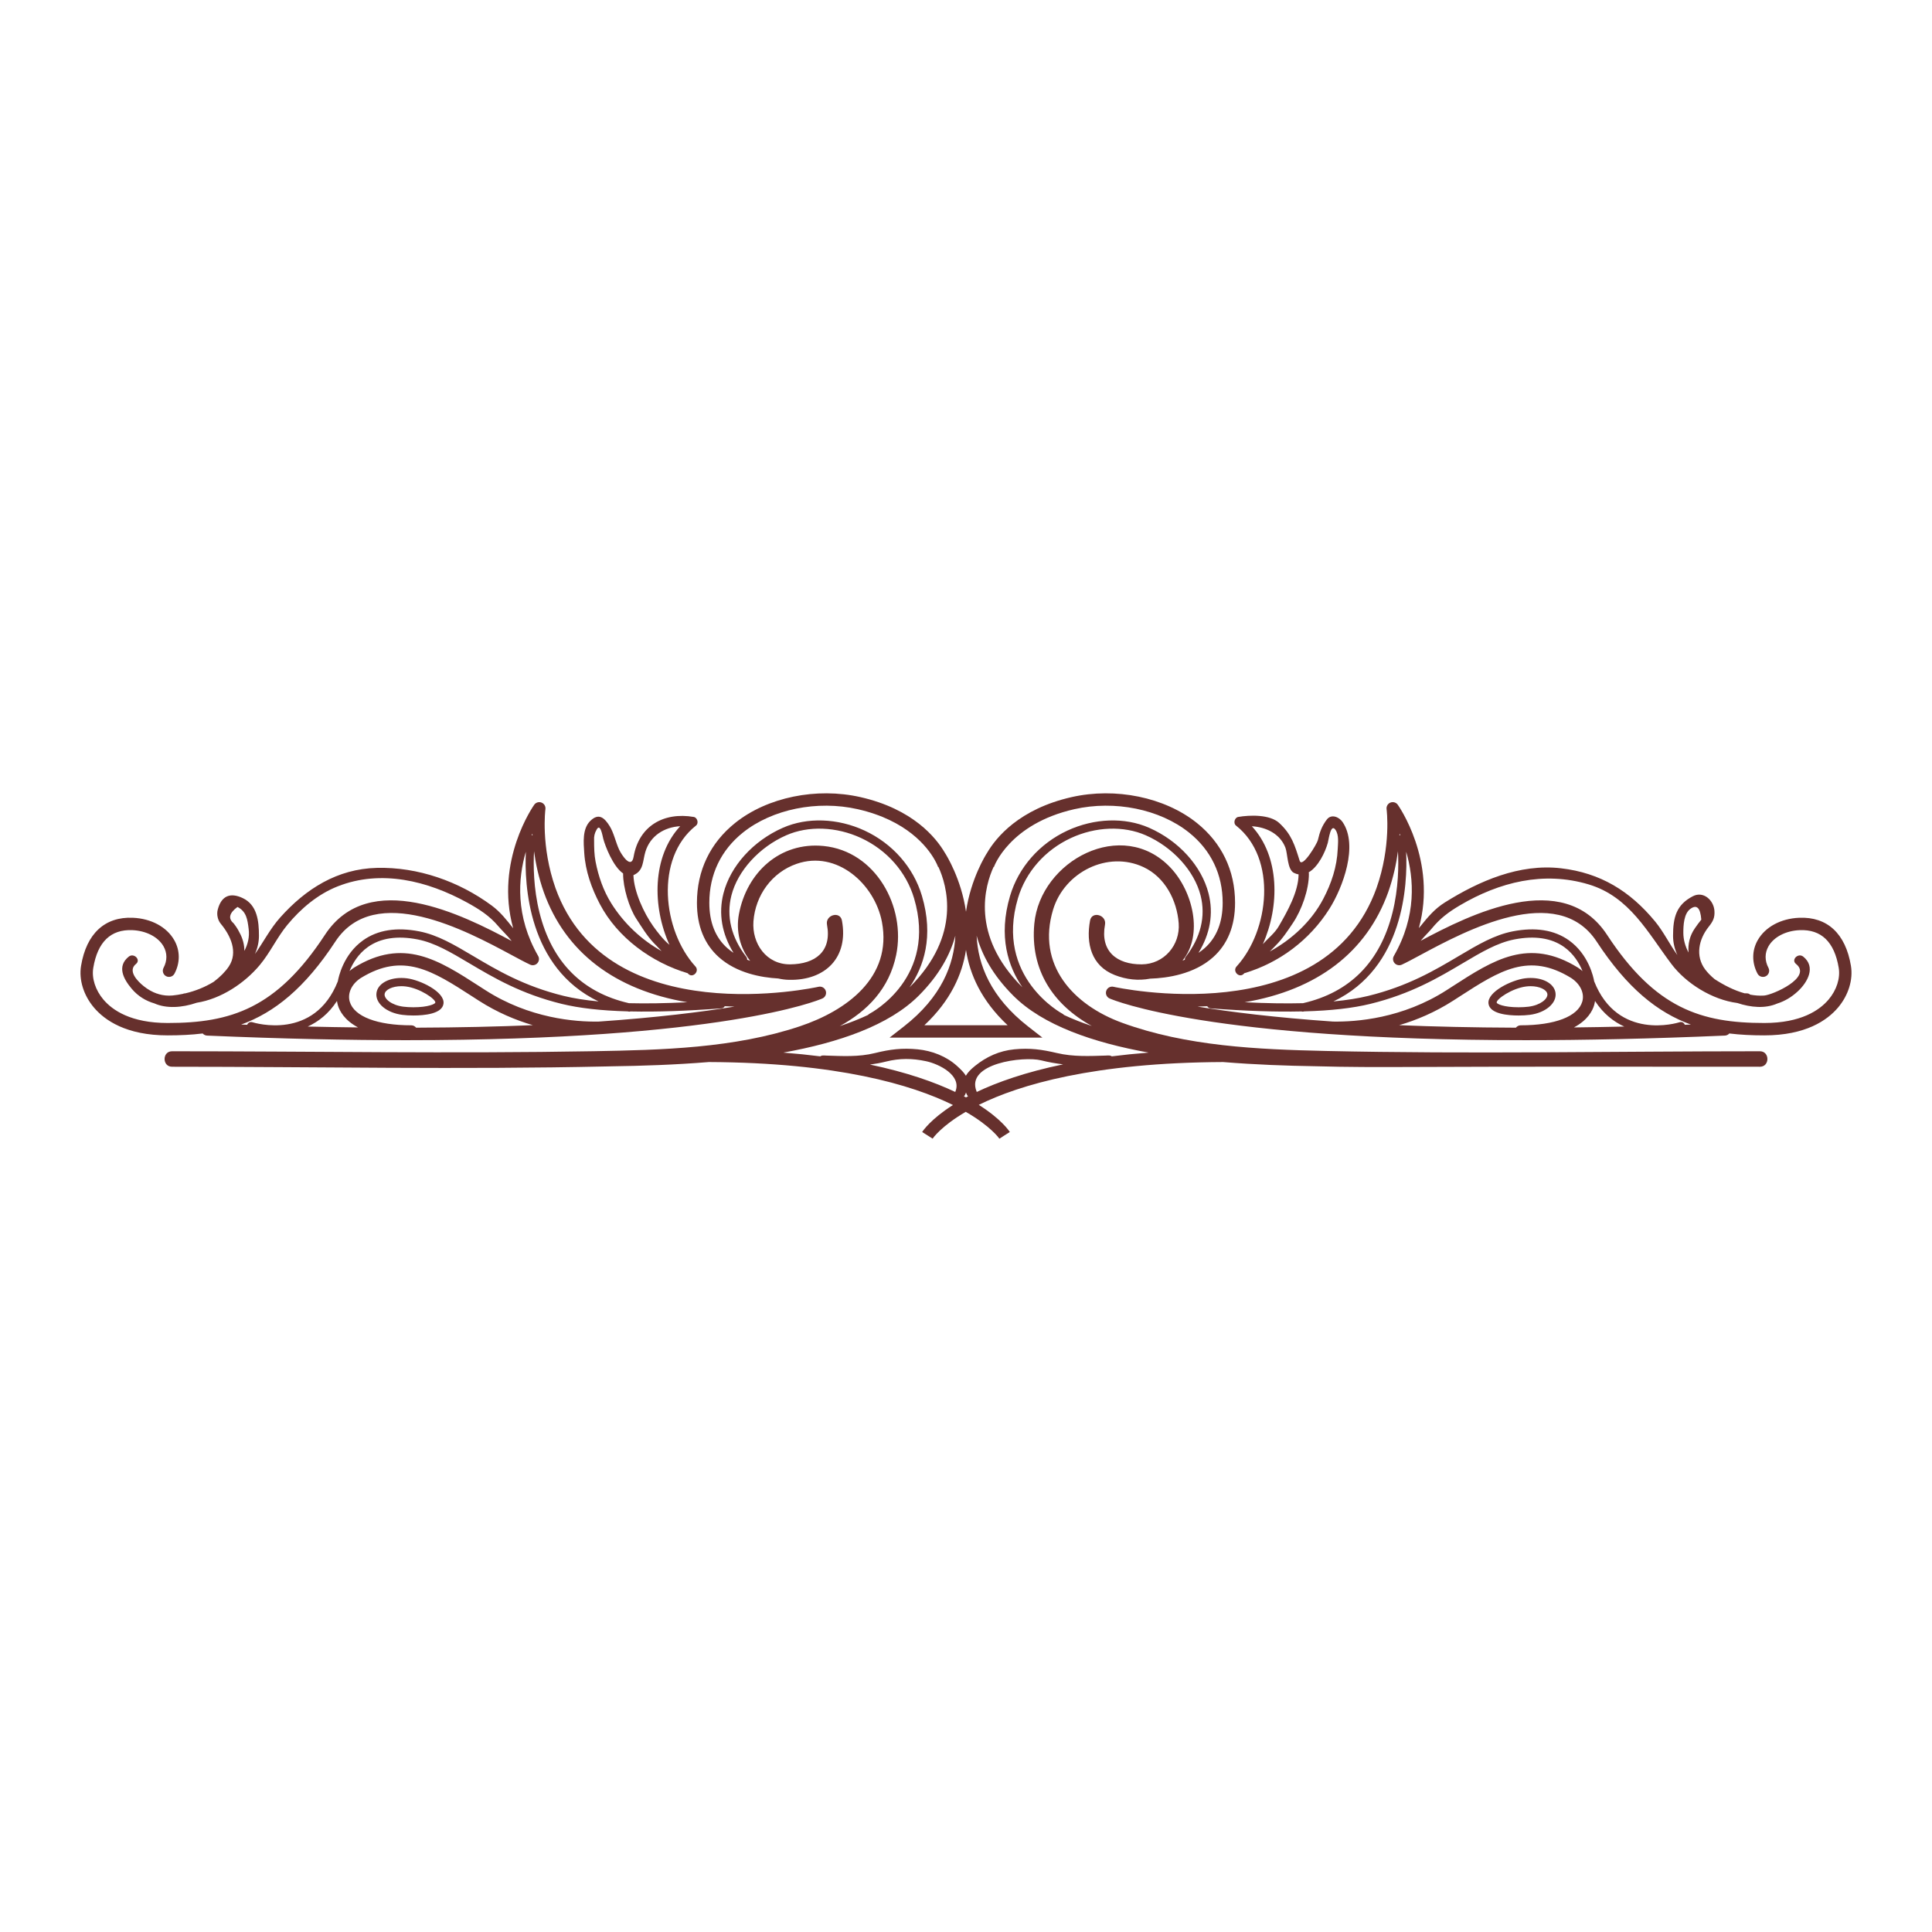 <?xml version="1.0" encoding="utf-8"?>
<!-- Generator: Adobe Illustrator 17.0.0, SVG Export Plug-In . SVG Version: 6.00 Build 0)  -->
<!DOCTYPE svg PUBLIC "-//W3C//DTD SVG 1.1//EN" "http://www.w3.org/Graphics/SVG/1.1/DTD/svg11.dtd">
<svg version="1.1" id="Layer_1" xmlns="http://www.w3.org/2000/svg" xmlns:xlink="http://www.w3.org/1999/xlink" x="0px" y="0px"
	 width="1200px" height="1200px" viewBox="0 0 1200 1200" enable-background="new 0 0 1200 1200" xml:space="preserve">
<g>
	<path fill="#66302D" d="M1093.115,652.955c-89.859,0-179.917,1.815-269.749-0.189c-42.152-0.94-86.43-2.909-126.418-17.503
		c-30.398-11.093-53.208-35.958-42.866-70.238c7.05-23.368,33.97-36.862,56.185-26.442c13.362,6.267,20.778,20.624,21.841,34.886
		c1.001,13.459-9.042,25.416-22.962,25.505c-15.552,0.099-25.882-8.178-22.813-24.666c1.128-6.061-8.139-8.648-9.273-2.557
		c-2.646,14.211,0.748,28.131,15.262,33.836c7.288,2.865,14.737,3.657,22.081,2.266c10.688-0.345,27.215-2.758,39.008-13.256
		c9.095-8.096,13.707-19.486,13.707-33.852c0-20.05-8.239-37.227-23.827-49.678c-19.896-15.89-50.401-22.157-77.718-15.968
		c-32.573,7.383-46.95,25.146-52.501,34.669l-0.002-0.002c-0.005,0.007-0.014,0.02-0.027,0.04c-0.002,0.003-0.005,0.007-0.008,0.012
		c-0.671,1.035-10.087,15.925-13.035,36.475c-2.949-20.559-12.372-35.452-13.036-36.476c-0.003-0.005-0.005-0.008-0.007-0.011
		c-0.013-0.021-0.022-0.033-0.027-0.04l-0.003,0.002c-5.551-9.522-19.927-27.286-52.501-34.669
		c-27.318-6.191-57.822,0.077-77.718,15.968c-15.587,12.451-23.826,29.628-23.826,49.678c0,14.366,4.612,25.755,13.707,33.852
		c11.004,9.796,26.128,12.55,36.788,13.156c2.124,0.486,4.35,0.781,6.681,0.834c22.621,0.515,37.146-13.935,32.881-36.836
		c-1.134-6.091-10.402-3.503-9.273,2.557c3.113,16.717-7.3,24.493-22.812,24.666c-14.936,0.167-23.891-13.033-22.871-26.72
		c1.204-16.163,11.474-30.415,26.856-35.723c24.935-8.604,48.45,12.518,52.945,36.074c6.593,34.55-22.204,55.198-50.882,64.81
		c-40.753,13.659-85.785,14.752-128.356,15.513c-87.16,1.558-174.483,0.027-261.66,0.027c-6.201,0-6.201,9.617,0,9.617
		c89.86,0,179.918,1.815,269.751-0.19c1.009-0.023,2.023-0.05,3.034-0.074c18.756-0.257,39.596-0.929,60.645-2.661
		c79.88,0.371,126.014,14.074,151.595,26.688c-13.801,8.781-18.639,15.998-19.131,16.771l6.495,4.125
		c0.119-0.189,5.159-7.677,20.585-16.658c15.567,8.992,20.76,16.492,20.884,16.681l3.233-2.085l3.248-2.063
		c-0.493-0.776-5.362-8.042-19.277-16.866c25.469-12.585,71.536-26.225,151.739-26.594c19.912,1.638,39.622,2.326,57.574,2.612
		c19.492,0.554,39.009,0.547,58.483,0.458c72.456-0.329,144.917-0.146,217.373-0.146
		C1099.317,662.572,1099.317,652.955,1093.115,652.955z M727.076,538.972c-29.898-31.696-80.998-4.485-84.651,34.833
		c-2.662,28.652,11.732,50.255,35.759,63.464c-6.126-2.035-11.917-4.321-17.337-6.856c-0.217-0.275-0.486-0.516-0.817-0.688
		c-0.425-0.221-42.322-22.68-27.77-71.79c4.835-16.318,16.827-29.955,32.899-37.414c15.337-7.115,32.709-7.755,46.471-1.716
		c16.806,7.378,30.184,22.064,34.084,37.413c3.277,12.901,0.072,26.088-9.27,38.135c-0.403,0.52-0.553,1.147-0.507,1.755
		c-0.484,0.184-0.968,0.362-1.455,0.529C747.467,580.819,741.03,553.766,727.076,538.972z M667.274,502.601
		c25.121-5.693,53.075-0.012,71.215,14.477c13.696,10.939,20.935,26.039,20.935,43.667c0,12.063-3.737,21.512-11.106,28.085
		c-1.239,1.106-2.558,2.095-3.924,3c7.259-11.78,9.44-24.406,6.273-36.869c-4.338-17.078-18.51-32.726-36.983-40.835
		c-15.089-6.625-34.032-5.965-50.678,1.76c-17.403,8.077-30.396,22.874-35.647,40.599c-7.468,25.204-1.12,43.937,7.657,56.703
		c-0.062-0.062-0.135-0.119-0.197-0.181c-32.365-32.364-22.879-63.321-17.674-74.585l0.195,0.066
		C617.43,538.219,626.858,511.762,667.274,502.601z M625.843,636.794h-1.869h-47.949h-1.869
		c16.291-15.278,23.536-31.613,25.844-46.805C602.306,605.181,609.552,621.516,625.843,636.794z M440.575,560.744
		c0-17.628,7.239-32.728,20.935-43.667c18.14-14.489,46.096-20.169,71.215-14.477c30.468,6.906,43.225,23.368,47.776,31.386
		l-0.001,0.001c0.003,0.004,0.011,0.018,0.014,0.023c1.437,2.535,2.059,4.228,2.15,4.49l0.196-0.068
		c5.21,11.284,14.668,42.227-17.679,74.573c-0.062,0.062-0.135,0.119-0.197,0.181c8.777-12.766,15.125-31.498,7.657-56.703
		c-5.25-17.724-18.243-32.521-35.646-40.599c-16.644-7.724-35.59-8.383-50.679-1.76c-18.473,8.11-32.643,23.757-36.981,40.835
		c-3.167,12.465-0.985,25.091,6.274,36.87c-1.367-0.905-2.686-1.894-3.926-3.001C444.312,582.257,440.575,572.807,440.575,560.744z
		 M556.627,593.158c6.165-29.916-12.717-64.482-45.063-67.695c-27.211-2.702-47.794,16.565-52.61,42.359
		c-1.975,10.576,0.773,21.203,6.987,28.956c-0.627-0.211-1.253-0.433-1.876-0.669c0.045-0.609-0.104-1.235-0.507-1.756
		c-9.342-12.047-12.547-25.234-9.27-38.135c3.899-15.349,17.277-30.035,34.083-37.413c13.764-6.043,31.136-5.4,46.472,1.717
		c16.072,7.459,28.063,21.096,32.898,37.413c14.519,49.003-26.04,70.885-27.773,71.791c-0.33,0.172-0.598,0.411-0.814,0.687
		c-5.478,2.562-11.339,4.868-17.538,6.919C538.866,627.884,552.344,613.943,556.627,593.158z M593.398,678.011
		c-0.032,0.08-0.042,0.152-0.069,0.231c-12.788-6.077-30.015-12.204-52.979-17.014c3.307-0.432,6.636-1.035,10.023-1.882
		c8.414-2.106,16.202-2.043,24.779-0.22C583.373,660.871,597.512,667.956,593.398,678.011z M598.715,680.93
		c0.344-0.318,0.637-0.717,0.844-1.222c0.162-0.396,0.301-0.77,0.44-1.144c0.138,0.375,0.278,0.75,0.44,1.144
		c0.206,0.505,0.501,0.905,0.844,1.222c-0.432,0.227-0.864,0.453-1.284,0.679C599.58,681.384,599.148,681.156,598.715,680.93z
		 M606.601,678.011c-7.22-17.647,29.254-22.11,40.039-19.413c4.675,1.169,9.198,1.947,13.686,2.49
		c-23.301,4.832-40.743,11.018-53.657,17.154C606.643,678.164,606.633,678.091,606.601,678.011z M690.548,656.114
		c-0.472-0.328-1.07-0.533-1.805-0.533c-0.361,0-0.723,0-1.084,0c-0.166,0-0.315,0.027-0.468,0.046
		c-10.394,0.309-20.431,0.849-30.69-1.561c-9.39-2.206-16.789-3.262-26.484-2.309c-9.268,0.91-17.299,4.546-24.472,10.351
		c-2.681,2.17-4.528,4.083-5.614,6.061c-1.117-1.889-2.945-3.769-5.476-6.061c-6.681-6.047-15.569-9.476-24.472-10.351
		c-9.633-0.946-17.16-0.006-26.485,2.309c-10.179,2.528-20.315,1.881-30.66,1.564c-0.161-0.023-0.32-0.049-0.497-0.049
		c-0.362,0-0.723,0-1.085,0c-0.735,0-1.332,0.206-1.805,0.533c-7.207-0.91-14.835-1.694-22.905-2.328
		c34.541-6.232,65.661-16.926,84.075-35.34c12.807-12.808,19.597-25.585,22.772-37.288c-0.797,17.775-8.499,38.116-32.03,56.449
		l-8.832,6.881h23.494h47.949h23.494l-8.832-6.881c-23.532-18.333-31.233-38.673-32.029-56.447
		c3.174,11.702,9.964,24.479,22.771,37.286c18.415,18.414,49.533,29.108,84.075,35.34
		C705.382,654.421,697.755,655.204,690.548,656.114z"/>
	<path fill="#66302D" d="M1149.647,599.883c-3.33-19.996-14.684-30.592-32.205-29.837c-11.378,0.494-20.973,5.682-25.669,13.877
		c-3.69,6.442-3.747,14.028-0.156,20.815c0.994,1.877,3.315,2.593,5.199,1.6c1.876-0.994,2.595-3.321,1.599-5.2
		c-2.364-4.47-2.354-9.226,0.031-13.39c3.326-5.805,10.733-9.643,19.329-10.016c13.453-0.576,21.597,7.296,24.282,23.416
		c1.07,6.421-1.286,13.788-6.301,19.709c-5.622,6.634-17.112,14.543-39.932,14.543c-39.128,0-67.651-8.958-97.647-54.744
		c-27.249-41.588-85.043-12.739-115.794,3.719c2.28-2.782,5.235-5.6,6.872-7.604c5.115-6.261,10.479-10.297,17.539-14.457
		c24.538-14.458,52.019-21.378,79.964-12.99c25.402,7.626,36.666,29.898,51.405,49.452c9.121,12.103,25.348,22.21,40.943,24.216
		c8.295,2.763,17.232,3.597,24.74,0.339c4.629-1.446,8.913-3.99,12.776-7.566c6.22-5.757,11.354-15.208,3.421-21.574
		c-3.179-2.552-7.731,1.939-4.516,4.518c10.408,8.354-14.521,19.313-19.885,19.655c-2.86,0.183-5.734-0.046-8.583-0.586
		c-0.509-0.485-1.208-0.803-2.122-0.796c-0.468,0.004-0.932-0.023-1.399-0.037c-6.629-1.84-13.003-5.181-18.554-8.78
		c-2.347-1.947-4.359-3.998-5.876-6.025c-6.244-8.348-3.973-18.717,2.115-26.4c2.618-3.306,3.919-5.54,3.657-9.872
		c-0.403-6.698-6.806-12.622-13.416-9.204c-10.316,5.334-12.302,13.191-12.302,24.58c0,4.225,0.984,8.225,2.695,11.967
		c-4.894-6.749-8.578-14.492-13.876-20.912c-15.554-18.851-33.93-30.143-58.408-32.988c-25.8-2.999-50.807,7.861-72.099,21.189
		c-6.447,4.036-10.555,9.038-15.284,14.889c-0.275,0.341-0.591,0.705-0.913,1.073c11.573-41.875-12.83-76.254-13.12-76.652
		c-1.038-1.427-2.915-1.962-4.548-1.306c-1.637,0.659-2.615,2.347-2.373,4.095c0.031,0.224,2.994,22.781-6.265,49.012
		c-32.333,90.073-162.054,61.593-163.358,61.295c-1.946-0.436-3.892,0.664-4.512,2.55c-0.62,1.886,0.298,3.935,2.12,4.727
		c2.848,1.24,62.159,25.893,258.359,25.892c36.383,0,77.488-0.849,123.797-2.851c1.096-0.047,2.063-0.548,2.732-1.313
		c6.967,0.851,14.185,1.183,21.715,1.183c25.767,0,39.13-9.388,45.802-17.263C1148.085,618.206,1151.083,608.506,1149.647,599.883z
		 M1049.899,564.539c3.978-2.923,6.246-0.695,6.806,6.683c-1.45,1.738-2.658,3.439-3.952,5.293
		c-3.314,4.747-4.418,9.984-3.958,15.127c-2.022-3.796-3.244-7.931-3.244-12.298C1045.552,574.79,1045.855,567.485,1049.899,564.539
		z M869.715,518.731c-0.176,0.035-0.331,0.108-0.491,0.176c0.021-0.38,0.054-0.787,0.071-1.157
		C869.435,518.07,869.574,518.403,869.715,518.731z M862.219,554.19c3.241-9.18,5.068-17.87,6.077-25.471
		c0.453,8.33,0.432,22.923-3.41,38.2c-7.695,30.598-26.387,49.482-55.532,56.175c-10.768,0.274-22.855,0.075-36.281-0.582
		C818.141,614.872,848.857,591.415,862.219,554.19z M749.854,624.985c0.404,0.721,1.111,1.257,1.997,1.324
		c21.7,1.639,40.432,2.271,56.461,1.912c0.247,0.08,0.505,0.133,0.772,0.133c0.182,0,0.367-0.02,0.552-0.06
		c0.151-0.033,0.295-0.073,0.446-0.107c16.589-0.452,30.192-2.001,41.035-4.66c25.347-6.214,42.454-16.362,57.547-25.315
		c11.461-6.799,21.359-12.67,31.971-14.725c12.613-2.441,22.973-0.872,30.796,4.662c6.091,4.309,9.561,10.301,11.495,15.009
		c-0.901-0.773-1.868-1.508-2.908-2.19c-30.558-18.85-52.408-4.74-77.706,11.593l-3.833,2.47
		c-27.388,17.579-56.046,19.731-70.532,19.478c-36.045-2.503-63.616-5.924-84.162-9.297
		C745.776,625.167,747.807,625.085,749.854,624.985z M941.546,638.311c-26.704-0.094-50.78-0.661-72.5-1.556
		c10.71-3.135,22.203-7.942,33.589-15.251l3.85-2.48c25.005-16.142,43.071-27.803,69.403-11.566
		c5.725,3.757,8.42,9.546,6.866,14.748c-2.738,9.162-17.018,14.631-38.201,14.631C943.328,636.838,942.251,637.42,941.546,638.311z
		 M990.124,624.408c0.265-0.888,0.444-1.783,0.571-2.68c5.177,7.948,11.59,12.894,18.168,15.885
		c-10.754,0.249-21.176,0.429-31.271,0.545C986.165,633.63,989.118,627.777,990.124,624.408z M1046.447,636.501
		c-0.458-1.295-1.853-2.014-3.169-1.595c-1.57,0.497-38.465,11.691-53.113-25.407c-0.405-2.356-3.326-16.676-15.73-25.486
		c-9.013-6.4-20.71-8.264-34.772-5.544c-11.484,2.223-21.736,8.304-33.608,15.346c-14.787,8.771-31.546,18.713-56.156,24.746
		c-6.243,1.53-13.47,2.672-21.681,3.448c43.912-20.896,46.097-72.819,45.178-92.978c4.863,16.623,6.569,39.946-7.651,64.73
		c-0.834,1.452-0.631,3.276,0.499,4.511c1.131,1.236,2.934,1.598,4.45,0.895c2.988-1.38,6.987-3.532,11.618-6.023
		c27.564-14.83,84.915-45.693,109.432-8.274c18.897,28.846,37.74,43.975,58.477,51.5
		C1048.945,636.419,1047.714,636.456,1046.447,636.501z"/>
	<path fill="#66302D" d="M966.173,616.795c-0.694-5.514-7.046-9.364-15.451-9.364c-1.151,0-2.325,0.074-3.492,0.221
		c-8.313,1.048-23.614,8.403-22.696,15.71c0.806,6.423,12.07,7.381,18.713,7.381c2.394,0,4.758-0.139,6.839-0.4
		C959.905,629.11,966.972,623.158,966.173,616.795z M943.246,625.632c-9.327,0-13.538-2.079-13.642-2.907
		c-0.268-2.14,9.515-8.898,18.264-10.002c0.955-0.12,1.915-0.181,2.853-0.181c5.476,0,10.034,2.148,10.38,4.89
		c0.373,2.968-4.322,6.918-11.654,7.84C947.574,625.507,945.431,625.632,943.246,625.632z"/>
	<path fill="#66302D" d="M768.061,600.276c-2.775,3.033,1.731,7.564,4.518,4.518c0.09-0.099,0.175-0.206,0.264-0.306
		c0.006-0.001,0.011-0.001,0.017-0.003c21.888-6.515,40.715-20.729,52.878-40.028c8.319-13.199,18.123-39.4,8.117-53.936
		c-2.157-3.133-6.96-5.098-9.705-1.541c-3.082,3.992-4.481,7.95-5.603,12.854c-0.508,2.219-9.746,17.747-11.317,12.757
		c-3.054-9.704-4.973-16.277-12.663-23.4c-5.853-5.421-18.308-5.002-25.48-3.776c-2.243,0.384-3.23,3.905-1.41,5.34
		C793.576,533.171,788.271,578.19,768.061,600.276z M824.709,523.534c0.578-2.097,1.805-12.438,4.778-8.119
		c2.259,3.282,1.552,8.157,1.398,11.918c-0.452,11.045-3.925,21.378-9.042,31.093c-7.271,13.81-19.319,25-33.137,32.551
		c1.205-1.21,2.386-2.438,3.608-3.66c4.342-4.344,7.348-8.965,10.752-14.032c5.407-8.05,9.917-20.627,9.917-30.514
		c0-0.344-0.058-0.648-0.14-0.934C818.811,538.387,823.118,529.3,824.709,523.534z M798.39,526.493
		c1.425,3.702,1.13,13.585,5.275,15.654c0.995,0.497,1.968,0.811,2.916,0.965c-0.141,10.991-7.024,23.024-12.281,32.14
		c-2.463,4.27-6.663,7.531-9.92,11.171c10.536-23.574,10.547-54.442-6.828-73.216C786.31,513.674,795.066,517.856,798.39,526.493z"
		/>
	<path fill="#66302D" d="M125.89,641.91c0.668,0.765,1.637,1.266,2.731,1.313c46.328,2.003,87.404,2.851,123.797,2.851
		c196.165-0.003,255.511-24.652,258.36-25.892c1.822-0.792,2.74-2.842,2.119-4.729c-0.62-1.885-2.574-2.994-4.512-2.547
		c-1.303,0.3-130.995,28.858-163.351-61.277c-9.229-26.148-6.301-48.81-6.271-49.031c0.241-1.748-0.737-3.436-2.373-4.095
		c-1.63-0.655-3.509-0.12-4.548,1.306c-0.29,0.398-24.732,34.83-13.094,76.748c-4.074-5.152-7.969-10.145-13.269-14.064
		c-20.416-15.091-45.941-24.062-71.382-23.442c-24.65,0.6-44.222,13.041-60.145,30.901c-6.126,6.871-10.288,15.117-15.578,22.574
		c1.564-3.589,2.463-7.366,2.463-11.282c0-9.107-1.059-19.187-10.099-23.44c-7.765-3.653-13.269-1.397-15.505,7.214
		c-0.76,2.926-0.03,6.438,1.901,8.754c6.018,7.213,10.921,17.609,4.975,26.542c-2.161,3.247-5.472,6.562-9.398,9.513
		c-5.415,3.311-11.435,5.717-17.6,7.154c-0.017,0-0.033,0.002-0.05,0.002c-0.56-0.005-1.037,0.116-1.444,0.317
		c-2.137,0.442-4.282,0.808-6.423,1.008c-3.038,0.284-5.897-0.039-8.61-0.829c-0.05-0.025-0.106-0.037-0.157-0.062
		c-0.357-0.174-0.707-0.262-1.049-0.31c-2.866-1.005-5.559-2.556-8.089-4.569c-3.627-2.887-10.288-9.436-4.816-13.828
		c3.213-2.58-1.339-7.071-4.519-4.518c-7.482,6.006-3.291,13.867,1.89,19.986c3.892,4.596,8.729,7.498,14.04,9.046
		c7.392,3.306,17.087,2.767,26.342-0.412c15.038-2.366,29.681-12.106,39.111-23.388c6.487-7.761,10.685-17.136,17.132-24.952
		c8.389-10.17,18.947-19.065,31.259-23.928c27.032-10.678,55.954-3.392,80.367,10.017c7.442,4.088,13.986,8.241,19.424,14.73
		c1.98,2.363,5.672,5.843,8.288,9.186c-30.701-16.439-88.681-45.496-115.988-3.821c-29.996,45.785-58.517,54.744-97.645,54.744
		c-22.823,0-34.314-7.91-39.935-14.546c-5.014-5.92-7.369-13.287-6.298-19.706c2.687-16.121,10.866-23.99,24.281-23.416
		c8.597,0.374,16.003,4.212,19.329,10.016c2.386,4.165,2.397,8.921,0.03,13.39c-0.993,1.878-0.277,4.206,1.6,5.2
		c1.878,0.996,4.205,0.278,5.2-1.6c3.592-6.786,3.535-14.373-0.155-20.814c-4.695-8.196-14.291-13.384-25.67-13.878
		c-17.43-0.76-28.872,9.839-32.204,29.837c-1.438,8.622,1.559,18.32,8.016,25.944c6.672,7.876,20.035,17.266,45.806,17.266
		C111.704,643.093,118.925,642.76,125.89,641.91z M147.514,563.322c5.551,2.87,6.193,7.747,6.934,13.664
		c0.629,5.024-0.514,9.534-2.666,13.623c0.007-3.757-0.923-7.627-3.095-11.517c-0.877-1.771-1.921-3.439-3.132-5.001
		c-0.166-0.216-0.333-0.431-0.5-0.646C141.582,570.456,142.402,567.082,147.514,563.322z M255.447,636.838
		c-21.183,0-35.464-5.469-38.201-14.632c-1.555-5.201,1.141-10.99,6.775-14.689c26.422-16.296,44.49-4.635,69.495,11.508l3.85,2.48
		c11.385,7.307,22.875,12.113,33.583,15.248c-21.721,0.895-45.795,1.461-72.497,1.556
		C257.746,637.419,256.669,636.838,255.447,636.838z M209.304,621.73c0.127,0.896,0.306,1.791,0.57,2.678
		c1.006,3.368,3.958,9.219,12.528,13.747c-10.094-0.115-20.513-0.295-31.265-0.543C197.715,634.621,204.126,629.675,209.304,621.73z
		 M371.781,634.525c-14.55,0.235-42.975-1.983-70.26-19.495l-3.833-2.47c-25.299-16.334-47.149-30.443-77.798-11.535
		c-1.003,0.658-1.936,1.368-2.808,2.115c1.935-4.706,5.404-10.688,11.486-14.991c7.824-5.533,18.183-7.1,30.796-4.662
		c10.613,2.055,20.511,7.926,31.972,14.725c15.092,8.953,32.199,19.101,57.545,25.315c10.843,2.658,24.446,4.208,41.035,4.66
		c0.15,0.034,0.295,0.074,0.447,0.107c0.185,0.041,0.37,0.06,0.552,0.06c0.268,0,0.525-0.053,0.773-0.133
		c16.03,0.359,34.762-0.273,56.461-1.912c0.886-0.067,1.592-0.603,1.997-1.324c2.05,0.1,4.084,0.183,6.079,0.227
		C435.624,628.594,407.965,632.022,371.781,634.525z M337.787,554.208c13.357,37.209,44.074,60.665,89.144,68.305
		c-13.425,0.657-25.511,0.858-36.279,0.583c-29.149-6.692-47.844-25.577-55.538-56.177c-3.843-15.28-3.863-29.876-3.41-38.205
		C332.715,536.321,334.543,545.019,337.787,554.208z M330.776,518.907c-0.159-0.068-0.316-0.141-0.492-0.176
		c0.141-0.329,0.28-0.663,0.421-0.983C330.722,518.118,330.755,518.526,330.776,518.907z M208.256,584.872
		c24.517-37.421,81.868-6.559,109.431,8.273c4.632,2.492,8.631,4.644,11.62,6.024c1.519,0.703,3.318,0.341,4.449-0.895
		c1.13-1.235,1.333-3.06,0.499-4.512c-14.222-24.786-12.514-48.11-7.65-64.733c-0.92,20.157,1.262,72.085,45.179,92.983
		c-8.212-0.776-15.441-1.919-21.683-3.449c-24.609-6.033-41.369-15.975-56.155-24.746c-11.872-7.041-22.124-13.123-33.609-15.346
		c-14.062-2.721-25.76-0.857-34.772,5.544c-12.404,8.81-15.324,23.13-15.729,25.486c-14.613,37.004-51.549,25.894-53.117,25.406
		c-1.319-0.416-2.709,0.304-3.164,1.596c-1.266-0.045-2.499-0.083-3.774-0.13C170.518,628.847,189.359,613.717,208.256,584.872z"/>
	<path fill="#66302D" d="M252.77,607.652c-1.166-0.148-2.342-0.221-3.493-0.221c-8.402,0-14.756,3.851-15.451,9.365
		c-0.798,6.363,6.269,12.314,16.089,13.547c2.079,0.262,4.444,0.4,6.838,0.4c0.001,0,0.001,0,0.001,0
		c6.644,0,17.906-0.959,18.713-7.382C276.383,616.055,261.082,608.7,252.77,607.652z M256.753,625.632
		c-2.184,0-4.328-0.125-6.2-0.36c-7.332-0.922-12.027-4.871-11.655-7.839c0.345-2.743,4.905-4.891,10.379-4.891
		c0.938,0,1.898,0.061,2.853,0.181c8.75,1.103,18.533,7.862,18.266,10.002C270.291,623.552,266.081,625.632,256.753,625.632z"/>
	<path fill="#66302D" d="M372.64,561.65c10.986,20.864,32.199,36.198,54.497,42.836c0.007,0.002,0.012,0.002,0.019,0.004
		c0.089,0.099,0.174,0.207,0.265,0.305c2.787,3.045,7.294-1.485,4.518-4.518c-20.212-22.086-25.514-67.104,0.383-87.52
		c1.82-1.435,0.832-4.956-1.409-5.34c-18.614-3.184-34.063,5.564-37.367,24.709c-1.397,8.096-7.42-1.015-9.032-4.5
		c-2.068-4.47-3.255-10.343-5.827-14.491c-3.268-5.273-6.835-8.368-12.044-3.259c-5.064,4.968-4.166,13.605-3.757,19.921
		C363.617,541.079,367.411,551.721,372.64,561.65z M394.079,543.273c5.72-2.856,5.086-8.475,6.755-14.111
		c2.989-10.092,11.882-15.458,21.635-15.981c-17.5,18.883-17.387,50.022-6.659,73.657c-3.914-3.178-7.725-8.235-10.111-11.587
		c-5.716-8.035-11.964-21.399-12.265-31.709C393.649,543.461,393.864,543.381,394.079,543.273z M370.513,515.414
		c2.389-4.673,3.751,3.933,4.213,5.651c1.174,4.377,5.986,17.135,12.316,21.453c-0.006,0.086-0.025,0.161-0.025,0.251
		c0,8.467,3.684,21.009,8.246,27.966c3.402,5.188,6.47,10.351,10.731,14.889c1.625,1.729,3.322,3.355,4.915,5.115
		c-12.587-7.056-23.346-17.153-31.131-29.507c-5.014-7.954-8.088-16.899-9.867-26.082c-0.834-4.302-0.907-8.843-0.905-13.216
		C368.839,519.58,369.341,517.406,370.513,515.414z"/>
</g>
</svg>
